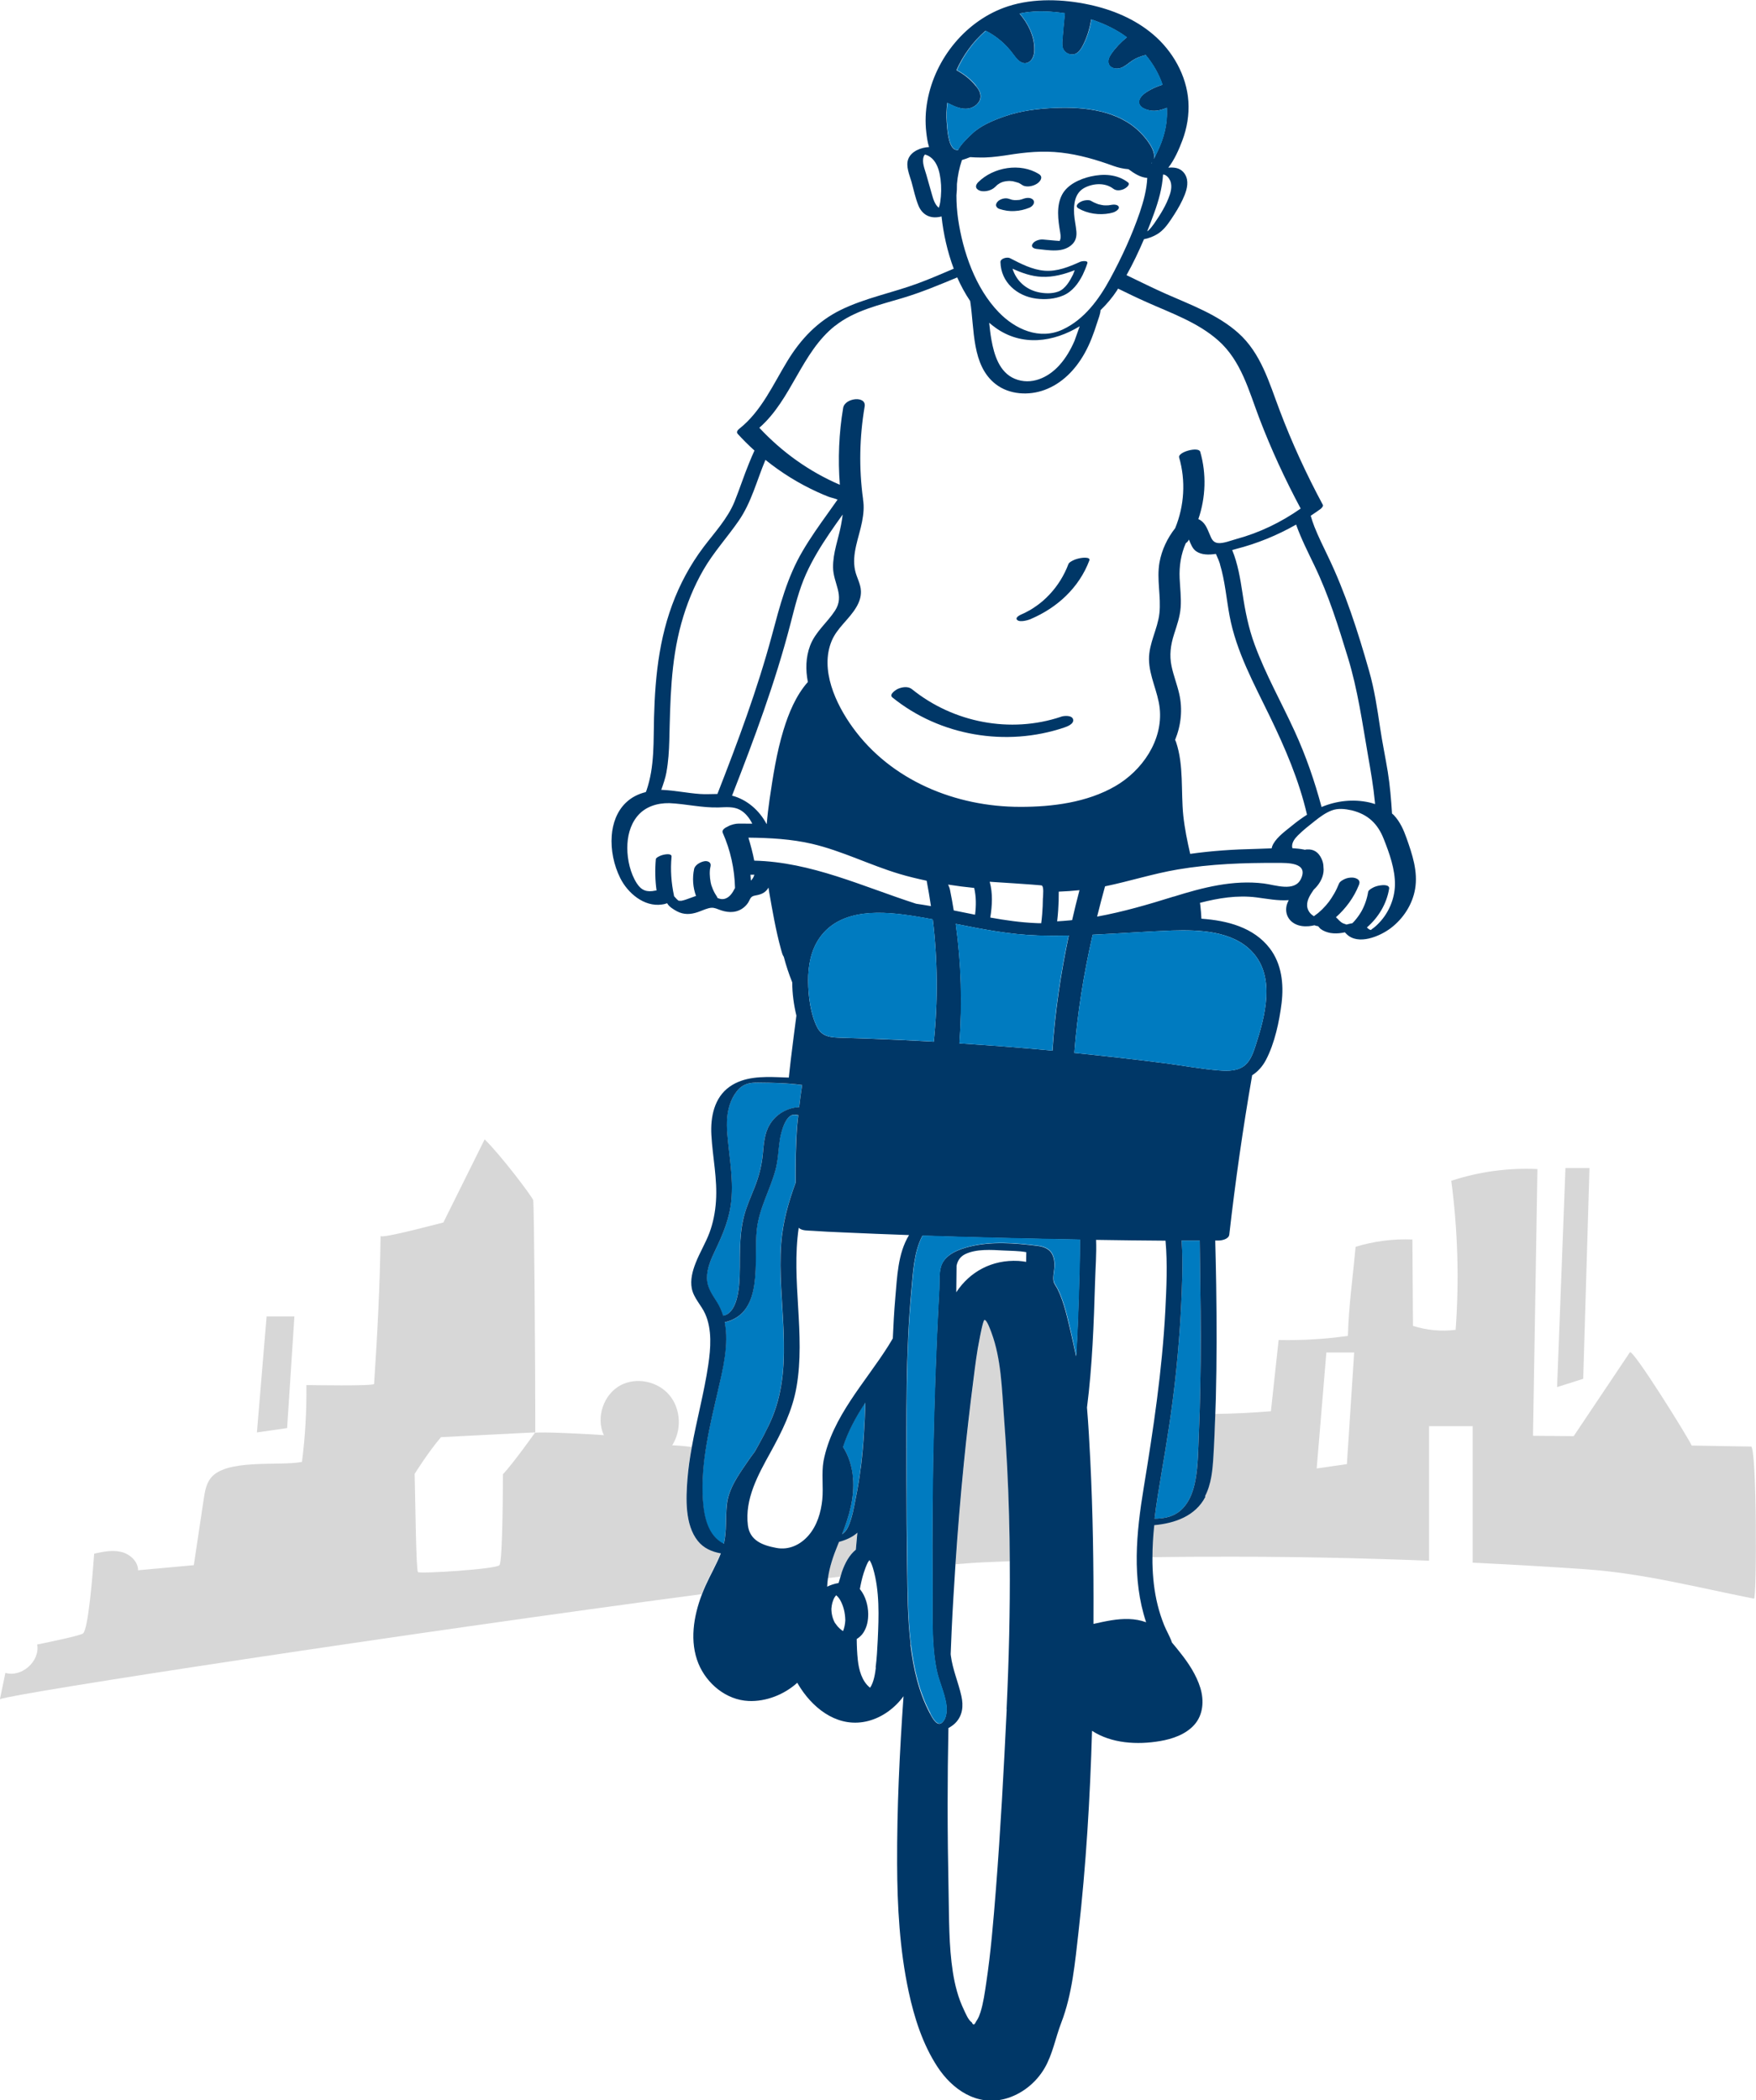 <?xml version="1.0" encoding="UTF-8"?>
<svg xmlns="http://www.w3.org/2000/svg" id="Layer_2" viewBox="0 0 241.27 288.59">
  <defs>
    <style>.cls-1{fill:none;}.cls-2{fill:#003767;}.cls-3{fill:#007bc0;}.cls-4{fill:#d7d7d7;}</style>
  </defs>
  <g id="Layer_3">
    <g>
      <path class="cls-1" d="M159.8,23.94c-.1,1.8-.61,3.6-1.22,5.29-.3,.83-.63,1.68-.96,2.52,.07-.05,.14-.09,.18-.13,.29-.28,.55-.61,.78-.94,.85-1.22,1.68-2.53,2.14-3.95,.22-.66,.32-1.37,.03-2.02-.12-.27-.31-.51-.56-.66-.11-.06-.25-.12-.38-.12Z"></path>
      <path class="cls-1" d="M169.29,75.55c.79,1.9,1.12,3.93,1.42,5.96,.36,2.41,.82,4.75,1.67,7.05,1.51,4.11,3.68,7.93,5.5,11.91,1.55,3.4,2.73,6.82,3.69,10.39,2.07-.86,4.34-1.12,6.55-.63,.27,.07,.54,.15,.8,.23,0-.09-.02-.18-.02-.26-.2-2.18-.57-4.26-.95-6.42-.79-4.55-1.4-9-2.75-13.42-1.31-4.31-2.63-8.59-4.6-12.65-.88-1.83-1.81-3.66-2.5-5.58,0-.02-.01-.05-.02-.08-2.6,1.48-5.38,2.62-8.29,3.36-.16,.04-.33,.09-.5,.14Z"></path>
      <path class="cls-1" d="M131.3,214.94c-.21,3.05-.39,6.11-.53,9.17-.05,1.06-.09,2.12-.13,3.18,0,.06,.01,.13,.02,.19,.25,1.95,1.03,3.68,1.45,5.57,.3,1.36,.18,2.7-.84,3.72-.26,.27-.59,.49-.94,.68-.07,3.49-.11,6.98-.11,10.47,0,3.98,.04,7.96,.13,11.94,.08,3.7,.02,7.47,.59,11.13,.28,1.78,.74,3.55,1.52,5.18,.25,.52,.59,1.4,1.09,1.73,.17,.4,.35,.37,.55-.07l.18-.29c.2-.33,.34-.7,.46-1.06,.4-1.28,.59-2.65,.78-3.97,.63-4.26,.99-8.56,1.33-12.84,.65-8.25,1.09-16.52,1.49-24.8,.32-6.78,.48-13.57,.44-20.35-1.22,.05-2.44,.1-3.66,.15-1.04,.05-2.32,.14-3.8,.26Z"></path>
      <path class="cls-1" d="M164.37,75.74c-.53-.35-.77-1-1.02-1.63-.03,.05-.05,.09-.08,.14-.09,.15-.22,.27-.36,.37-.65,1.48-.92,3.1-.84,4.81,.06,1.33,.24,2.66,.14,3.99-.09,1.3-.52,2.48-.91,3.71-.47,1.47-.66,2.86-.34,4.39,.27,1.28,.76,2.51,1.05,3.78,.48,2.13,.26,4.33-.56,6.33,.04,.11,.09,.2,.13,.31,1.08,3.24,.65,6.75,.99,10.09,.18,1.78,.55,3.53,.95,5.27,2.97-.41,5.97-.61,8.97-.68,.72-.02,1.47-.05,2.22-.08,.04-.2,.11-.4,.21-.58,.59-1.05,1.73-1.82,2.64-2.58,.64-.53,1.32-1.01,2.01-1.46-1.09-4.72-3.01-9.18-5.12-13.53-2.16-4.46-4.6-8.86-5.52-13.8-.44-2.36-.62-4.78-1.32-7.08-.15-.49-.36-.97-.58-1.45-.98,.15-1.95,.14-2.68-.34Z"></path>
      <path class="cls-1" d="M132.62,172.33c-.68,.33-1.04,.88-1.19,1.58-.01,1.22-.03,2.44-.04,3.66,1.85-2.83,4.91-4.5,8.53-4.31,.36,.02,.72,.07,1.07,.13,0-.45,.01-.89,.02-1.34-1.02-.19-2.17-.18-3.14-.23-1.63-.08-3.73-.24-5.25,.5Z"></path>
      <path class="cls-1" d="M113.64,218c.48-.23,1.02-.41,1.57-.5,.07-.29,.17-.58,.26-.87-.56,.07-1.14,.14-1.72,.21-.05,.38-.09,.76-.11,1.16Z"></path>
      <path class="cls-1" d="M110.75,78.83c-.99,2.2-1.55,4.54-2.15,6.86-2.08,8.07-5,15.87-8.03,23.62,2.04,.52,3.76,2.04,4.74,3.89h.03c.09-1.14,.23-2.27,.39-3.39,.47-3.19,.96-6.39,1.9-9.48,.71-2.34,1.71-4.79,3.36-6.64-.33-1.68-.3-3.38,.31-5,.72-1.91,2.33-3.13,3.42-4.8,1.36-2.09-.26-3.77-.27-5.95-.01-2.01,.73-3.88,1.1-5.83,.07-.35,.18-.89,.22-1.44-.62,.87-1.24,1.73-1.83,2.61-1.2,1.77-2.32,3.6-3.2,5.55Z"></path>
      <path class="cls-1" d="M96.15,109.12c.8,.06,1.61,0,2.41,0,2.8-7.16,5.5-14.37,7.49-21.8,1.09-4.06,2.08-7.97,4.24-11.62,1.06-1.79,2.26-3.48,3.46-5.17,.44-.62,.88-1.24,1.32-1.86-.38-.16-.92-.26-1.23-.39-.51-.2-1.01-.41-1.51-.64-2.57-1.17-4.98-2.67-7.17-4.43-1.19,2.82-1.92,5.83-3.68,8.38-1.58,2.27-3.44,4.31-4.83,6.71-1.34,2.31-2.33,4.8-3.05,7.38-1.47,5.31-1.51,10.65-1.65,16.1-.04,1.45-.13,2.9-.39,4.32-.16,.87-.45,1.67-.73,2.48,.07,0,.14,0,.21,0,1.71,.08,3.39,.44,5.1,.56Z"></path>
      <path class="cls-4" d="M99.03,213.39c-1.22-.22-2.35-.7-3.17-1.72-1.78-2.23-1.64-5.81-1.42-8.49,.12-1.47,.33-2.91,.59-4.35-.89-.12-1.8-.2-2.67-.24,1.33-2.07,1.2-5-.39-6.89-1.58-1.89-4.51-2.51-6.69-1.36-2.36,1.25-3.44,4.46-2.31,6.87-1.15-.12-9.42-.54-9.42-.31,0-10.18-.16-31.5-.29-31.98-.14-.5-4.47-6.22-6.67-8.36-1.89,3.81-3.78,7.62-5.67,11.42-.8,.19-8.63,2.3-8.63,1.84-.08,6.8-.44,13.53-.89,20.34-.02,.33-8.85,.16-9.3,.16,.04,3.53-.16,7.06-.61,10.56-3.13,.62-10.59-.52-12.62,2.33-.57,.8-.73,1.81-.88,2.78-.45,3.03-.91,6.05-1.36,9.08-2.55,.23-5.1,.47-7.66,.7,0-1.24-1.14-2.25-2.35-2.53-1.21-.28-2.47-.02-3.68,.25-.2,2.82-.81,10.4-1.53,10.96-.4,.31-4.68,1.19-6.3,1.52,.41,2.3-2.13,4.56-4.37,3.9-.25,1.21-.5,2.41-.75,3.62,1.84-.83,56.39-9.13,96.41-14.44,.16-.42,.33-.83,.51-1.23,.67-1.49,1.52-2.92,2.11-4.45Zm-29.93-10.81s0,11.98-.48,12.49c-.51,.56-10.92,1.2-11.19,.95-.27-.25-.36-9.83-.46-13.49,0,0,1.81-2.93,3.62-5.05l12.95-.66s-3.01,4.24-4.43,5.75Z"></path>
      <path class="cls-4" d="M240.6,198.77l-8.17-.14c-.46-1.08-8.11-13.37-8.49-12.81-2.57,3.84-5.14,7.68-7.72,11.52l-5.59-.05c.2-12.22,.41-24.43,.61-36.65-4-.19-8.04,.36-11.84,1.61,.9,6.78,1.1,13.65,.6,20.48-1.96,.25-3.97,.06-5.86-.54-.03-3.96-.05-7.91-.08-11.87-2.63-.11-5.28,.23-7.8,1-.37,4.06-.96,8.16-1.06,12.24-3.15,.45-6.34,.64-9.52,.57l-1.06,9.79c-2.55,.21-5.1,.33-7.65,.37-.06,1.94-.14,3.87-.26,5.81-.11,1.85-.28,3.8-1.15,5.48-1.37,2.64-4.2,3.65-7.02,3.89-.16,1.5-.25,3-.25,4.5,10.43-.14,20.85-.07,31.28,.25,2.26,.07,4.52,.15,6.78,.24v-18.49h5.99v18.75h-.11c5.21,.25,10.42,.55,15.62,.91,7.96,.56,15.29,2.49,23.14,4.04,.4,.08,.41-20.9-.41-20.92Zm-55.53,2.41l-4.16,.6,1.33-15.94h3.82l-1,15.34Z"></path>
      <path class="cls-4" d="M137.96,194.67c-.29-3.82-.38-7.94-1.72-11.56-.1-.28-.61-1.75-.95-1.74-.2,0-.62,2.35-.68,2.61-.37,1.79-.59,3.61-.82,5.42-.5,3.89-.95,7.78-1.34,11.68-.46,4.61-.84,9.24-1.15,13.86,1.48-.12,2.76-.22,3.8-.26,1.22-.06,2.44-.1,3.66-.15-.01-2.09-.04-4.17-.1-6.25-.12-4.54-.35-9.07-.7-13.6Z"></path>
      <path class="cls-4" d="M115.27,211.86c-.06,.14-.11,.28-.17,.42-.62,1.51-1.13,3-1.35,4.57,.58-.07,1.16-.14,1.72-.21,.07-.24,.13-.48,.21-.72,.42-1.17,1-2.26,1.9-3,.07-.78,.14-1.55,.21-2.33-.67,.61-1.56,1-2.52,1.26Z"></path>
      <polygon class="cls-4" points="40.45 180.89 36.63 180.89 35.3 196.83 39.45 196.23 40.45 180.89"></polygon>
      <polygon class="cls-4" points="218.39 160.5 215.09 160.5 213.94 190.6 217.53 189.46 218.39 160.5"></polygon>
      <path class="cls-3" d="M117.19,203.06c.23,2.79-.52,5.26-1.51,7.76,.32-.23,.6-.52,.8-.94,.6-1.24,.83-2.73,1.1-4.08,.28-1.36,.5-2.73,.67-4.1,.38-2.98,.55-5.98,.63-8.99-1.27,1.93-2.38,3.94-3.07,6.1,.8,1.23,1.25,2.7,1.37,4.24Z"></path>
      <path class="cls-3" d="M99.35,180.8c1.62-.26,2.06-2.82,2.18-4.09,.17-1.74,.08-3.5,.14-5.24,.05-1.44,.16-2.89,.53-4.29,.37-1.42,.98-2.75,1.51-4.11,.57-1.47,.94-2.91,1.09-4.48,.13-1.37,.22-2.81,.93-4.02,.86-1.45,2.42-2.35,4.06-2.43,.12-1.01,.26-2.03,.41-3.04-2.03-.28-4.11-.31-6.03-.33-.99,0-1.89,.1-2.62,.83-.49,.48-.85,1.11-1.12,1.74-.6,1.41-.63,2.96-.51,4.46,.24,3.05,.84,6.01,.56,9.08-.23,2.52-1.13,4.66-2.21,6.92-.58,1.21-1.18,2.52-1.15,3.89,.03,1.33,.75,2.25,1.42,3.33,.35,.57,.61,1.17,.8,1.8Z"></path>
      <path class="cls-3" d="M99.44,212.15c.42-1.77,.22-3.57,.41-5.37,.2-1.83,1.09-3.3,2.09-4.8,.55-.82,1.11-1.67,1.74-2.47,.87-1.57,1.77-3.13,2.44-4.8,3.07-7.55,.61-15.92,1.19-23.77,.22-2.94,.99-5.69,1.99-8.41-.02-2.64,0-5.3,.22-7.93,.04-.45,.1-.9,.15-1.35-.1,0-.21-.02-.3-.04-1.46-.36-2.11,2.55-2.25,3.49-.21,1.41-.23,2.82-.62,4.2-.77,2.73-2.2,5.16-2.53,8.03-.49,4.25,1.07,11.52-4.41,12.78,.59,3.03-.27,6.48-.92,9.34-1.12,4.9-2.43,10.05-2.09,15.12,.15,2.28,.67,4.91,2.88,6.01Z"></path>
      <path class="cls-3" d="M162.43,175.67c-.12,4.56-.44,9.11-.93,13.65-.48,4.4-1.17,8.76-1.92,13.12-.35,2.07-.7,4.15-.95,6.24,1.13-.01,2.24-.19,3.15-.8,1.49-1.01,2.16-2.8,2.47-4.5,.36-1.99,.37-4.05,.46-6.07,.1-2.3,.17-4.61,.21-6.91,.08-4.53,.06-9.05,0-13.58-.03-2.11-.04-4.24-.08-6.36-.83,0-1.66,0-2.49,0,.12,1.73,.12,3.48,.08,5.21Z"></path>
      <path class="cls-2" d="M165.57,205.59c.87-1.67,1.04-3.63,1.15-5.48,.12-1.93,.19-3.87,.26-5.81,.02-.67,.05-1.35,.07-2.02,.14-5.27,.13-10.53,.05-15.8-.03-2.01-.08-4.02-.13-6.02,.15,0,.29,0,.44,0,.46,0,1.42-.19,1.49-.81,.83-7.3,1.87-14.58,3.13-21.82,0-.03,0-.04,0-.07,.76-.49,1.41-1.17,1.91-2.12,1.2-2.28,1.84-5.3,2.15-7.83,.31-2.6,.01-5.35-1.62-7.49-2.21-2.89-5.83-3.83-9.4-4.08-.03-.61-.08-1.23-.15-1.84-.01-.12-.03-.23-.05-.34,2.54-.66,5.13-1.08,7.76-.75,1.48,.19,2.97,.49,4.44,.38-.1,.2-.2,.4-.26,.61-.31,1.1,.14,2.17,1.18,2.68,.57,.28,1.21,.34,1.83,.29,.26-.02,.52-.07,.78-.13,.16,.07,.33,.11,.51,.13,.13,.15,.25,.3,.32,.36,.39,.3,.88,.48,1.36,.57,.54,.09,1.09,.07,1.63-.02,.12-.02,.24-.04,.36-.07,.09,.09,.22,.22,.23,.24,1.59,1.58,4.58,.32,6.08-.82,1.72-1.31,2.97-3.23,3.34-5.37,.41-2.4-.38-4.74-1.17-6.98-.4-1.14-.9-2.26-1.73-3.15-.08-.09-.18-.16-.27-.24-.12-1.91-.28-3.84-.58-5.72-.33-2.03-.76-4.05-1.06-6.09-.39-2.62-.78-5.24-1.51-7.79-1.54-5.41-3.25-10.77-5.7-15.84-.63-1.31-1.27-2.61-1.81-3.96-.2-.5-.36-1.01-.51-1.52,.46-.3,.91-.62,1.36-.94,.1-.08,.4-.37,.31-.55-2.27-4.22-4.27-8.57-5.96-13.05-1.43-3.78-2.55-7.81-5.68-10.59-2.83-2.52-6.49-3.84-9.9-5.35-1.83-.81-3.63-1.71-5.44-2.58,.89-1.59,1.68-3.25,2.4-4.94,.65-.12,1.29-.37,1.83-.7,.82-.5,1.38-1.26,1.91-2.05,.57-.85,1.12-1.73,1.55-2.65,.4-.85,.8-1.85,.62-2.81-.15-.79-.72-1.42-1.5-1.58-.35-.07-.71-.07-1.07-.04,.85-1.08,1.48-2.54,1.92-3.71,.65-1.71,.96-3.55,.84-5.39-.23-3.56-2.16-6.94-4.86-9.22-2.49-2.11-5.57-3.39-8.73-4.07-3.59-.78-7.65-.93-11.17,.21-5.72,1.85-10.04,7.14-11.1,13.01-.26,1.42-.32,2.89-.15,4.33,.07,.59,.16,1.33,.38,2.01-1.08,.04-2.45,.56-2.86,1.65-.37,.98,.18,2.19,.45,3.14,.3,1.08,.53,2.23,.96,3.27,.47,1.13,1.43,1.73,2.66,1.57,.17-.02,.34-.05,.51-.1,0,.02,0,.04,0,.06,.25,2.29,.79,4.77,1.67,7.12-1.65,.7-3.29,1.42-4.98,2.04-3.48,1.28-7.16,1.98-10.51,3.61-3.21,1.57-5.52,4.01-7.36,7.03-1.98,3.24-3.57,6.91-6.62,9.32-.22,.17-.44,.45-.21,.7,.73,.8,1.5,1.57,2.3,2.29-.27,.57-.5,1.16-.73,1.7-.72,1.75-1.3,3.56-2.01,5.32-.95,2.34-2.76,4.26-4.26,6.25-1.83,2.43-3.26,5.09-4.31,7.94-2.12,5.75-2.47,11.75-2.53,17.81-.02,1.74-.08,3.49-.37,5.21-.15,.84-.35,1.68-.63,2.49-.02,.07-.06,.14-.09,.21-1.02,.25-1.97,.71-2.76,1.48-1.21,1.17-1.8,2.84-1.92,4.5-.15,1.98,.29,4.07,1.17,5.84,1.02,2.05,3.27,3.98,5.71,3.63,.15-.02,.42-.06,.57-.13l.16-.04s.02,.01,.03,.03c.22,.44,.92,.86,1.34,1.08,.93,.48,1.85,.44,2.82,.11,.51-.17,1-.41,1.51-.54,.55-.14,.85-.04,1.36,.16,1.05,.42,2.19,.56,3.2-.07,.32-.2,.63-.5,.84-.81,.36-.55,.29-.91,1.02-1.03,.88-.15,1.43-.42,1.81-1.09,.03,.19,.05,.37,.08,.56,.46,2.64,.92,5.32,1.63,7.91,.11,.4,.2,.79,.39,1.05,.31,1.19,.7,2.36,1.16,3.51,0,1.55,.22,3.1,.57,4.57-.26,2.02-.53,4.04-.77,6.07-.1,.81-.18,1.63-.27,2.44-.46-.02-.91-.04-1.36-.05-2.31-.08-4.79-.09-6.77,1.3-2.13,1.5-2.65,4.19-2.51,6.64,.17,3.06,.84,6.02,.63,9.11-.1,1.48-.38,2.94-.9,4.34-.54,1.43-1.35,2.74-1.9,4.16-.43,1.1-.75,2.31-.52,3.49,.27,1.33,1.3,2.27,1.84,3.48,.96,2.17,.76,4.73,.42,7.02-.57,3.83-1.59,7.54-2.27,11.33-.26,1.43-.47,2.88-.59,4.35-.21,2.67-.36,6.26,1.42,8.49,.81,1.02,1.95,1.5,3.17,1.72-.6,1.53-1.44,2.95-2.11,4.45-.18,.4-.35,.81-.51,1.23-1.14,3-1.69,6.44-.46,9.46,1.14,2.78,3.83,5.01,6.89,5.14,2.4,.11,4.9-.88,6.69-2.5,.15,.25,.3,.51,.46,.75,2.04,3.11,5.4,5.5,9.28,4.5,1.95-.5,3.67-1.78,4.86-3.4-.54,7.67-.91,15.35-.88,23.01,.02,5.87,.35,11.81,1.58,17.56,.77,3.59,1.93,7.25,3.96,10.35,2.04,3.12,5.39,5.42,9.25,4.41,2.27-.59,4.28-2.19,5.46-4.21,1.12-1.91,1.51-4.2,2.3-6.25,1.51-3.91,1.9-8.33,2.37-12.46,1.04-9.17,1.59-18.42,1.86-27.66,2.66,1.74,6.2,1.95,9.35,1.41,1.7-.29,3.49-.9,4.68-2.21,1.26-1.39,1.38-3.37,.85-5.1-.55-1.79-1.64-3.43-2.8-4.88-.35-.44-.71-.9-1.1-1.35-.27-.83-.76-1.6-1.08-2.41-.36-.9-.66-1.82-.89-2.76-.47-1.89-.67-3.83-.71-5.77,0-.23,0-.46,0-.69,0-1.5,.09-3,.25-4.5,2.82-.25,5.66-1.25,7.02-3.89Zm-66.91-14.56c.66-2.86,1.52-6.3,.92-9.34,5.48-1.27,3.92-8.54,4.41-12.78,.33-2.87,1.76-5.29,2.53-8.03,.39-1.38,.41-2.79,.62-4.2,.14-.94,.79-3.85,2.25-3.49,.1,.02,.2,.03,.3,.04-.05,.45-.11,.9-.15,1.35-.21,2.63-.24,5.29-.22,7.93-1,2.72-1.77,5.47-1.99,8.41-.58,7.85,1.87,16.23-1.19,23.77-.68,1.67-1.57,3.23-2.44,4.8-.62,.8-1.19,1.65-1.74,2.47-1,1.51-1.89,2.97-2.09,4.8-.2,1.81,0,3.61-.41,5.37-2.21-1.1-2.72-3.73-2.88-6.01-.34-5.06,.96-10.22,2.09-15.12Zm-.38-19.24c1.08-2.26,1.98-4.4,2.21-6.92,.28-3.07-.32-6.03-.56-9.08-.12-1.51-.08-3.05,.51-4.46,.26-.63,.63-1.25,1.12-1.74,.73-.72,1.63-.84,2.62-.83,1.92,.02,4,.05,6.03,.33-.15,1.01-.29,2.02-.41,3.04-1.64,.07-3.21,.98-4.06,2.43-.72,1.21-.8,2.65-.93,4.02-.15,1.57-.52,3.01-1.09,4.48-.53,1.36-1.15,2.69-1.51,4.11-.36,1.4-.48,2.85-.53,4.29-.06,1.74,.03,3.5-.14,5.24-.12,1.28-.56,3.83-2.18,4.09-.19-.62-.45-1.23-.8-1.8-.67-1.08-1.39-2-1.42-3.33-.03-1.37,.57-2.68,1.15-3.89Zm.29-48.43s-.02-.06-.03-.09c-.23-.34-.43-.7-.59-1.07-.07-.17-.13-.33-.19-.5l-.02-.05s-.02-.08-.03-.12c-.02-.1-.05-.2-.07-.3-.07-.38-.11-.76-.12-1.14,0-.19,0-.38,.02-.57,0-.04,.02-.18,.03-.2,.02-.1,.04-.2,.06-.3,.12-.55-.42-.77-.89-.67-.51,.1-1.25,.49-1.37,1.06-.26,1.23-.17,2.52,.26,3.7-.47,.15-.92,.35-1.39,.5-.21,.07-.42,.13-.64,.17-.07,.01-.44-.04-.28,.02-.24-.1-.48-.41-.71-.66,0-.02,0-.04,0-.05-.38-1.76-.51-3.57-.34-5.37,.04-.42-.63-.35-.9-.31-.28,.05-.57,.13-.83,.27-.13,.07-.42,.21-.43,.38-.13,1.44-.1,2.88,.1,4.3-.06,0-.12,0-.18,.02-1.14,.24-1.89,0-2.54-1.01-.88-1.37-1.3-3.23-1.3-4.85,0-1.54,.36-3.09,1.33-4.31,1.08-1.36,2.76-1.88,4.45-1.85,2.27,.1,4.49,.66,6.78,.59,.97-.03,2.01-.15,2.9,.32,.76,.4,1.33,1.15,1.71,1.91-.63,0-1.26-.01-1.88-.01-.35,0-1.01,.12-1.48,.4-.36,.15-.87,.48-.7,.86,1.06,2.38,1.63,4.98,1.69,7.59-.04,.07-.09,.14-.13,.23-.34,.67-.9,1.37-1.76,1.29-.18-.02-.36-.08-.54-.16Zm16.16-78.58c2.68-2.13,6.14-2.88,9.35-3.85,2.55-.77,4.99-1.79,7.44-2.81,.5,1.14,1.1,2.24,1.78,3.25,.61,3.86,.18,8.84,3.51,11.42,1.87,1.45,4.55,1.59,6.71,.79,2.4-.88,4.22-2.77,5.46-4.96,.78-1.37,1.32-2.86,1.79-4.36,.16-.5,.41-1.09,.44-1.64,.86-.83,1.62-1.73,2.24-2.68,.06-.09,.11-.19,.17-.28,1.29,.63,2.58,1.26,3.89,1.84,3.39,1.52,7.05,2.78,9.88,5.29,3.16,2.8,4.2,6.92,5.65,10.72,1.62,4.24,3.53,8.37,5.67,12.37-2.69,1.89-5.67,3.33-8.85,4.19-.69,.19-1.79,.63-2.51,.55-.71-.08-.9-.61-1.15-1.21-.36-.86-.67-1.7-1.55-2.08,1.02-2.96,1.13-6.22,.26-9.25-.22-.76-3.11,.03-2.9,.78,.93,3.22,.71,6.65-.54,9.71-1.08,1.38-1.85,2.99-2.16,4.72-.41,2.33,.24,4.66-.01,6.99-.24,2.17-1.45,4.1-1.43,6.31,.02,2.32,1.22,4.43,1.47,6.72,.48,4.42-2.42,8.59-6.11,10.72-3.87,2.24-8.66,2.85-13.06,2.84-8.86,0-17.75-3.61-23.03-10.94-2.31-3.2-4.51-7.91-2.87-11.86,.75-1.81,2.43-2.99,3.4-4.66,.39-.67,.65-1.39,.62-2.18-.03-1.01-.59-1.87-.8-2.84-.5-2.27,.54-4.53,.96-6.72,.19-.99,.3-2.03,.13-3.03,0-.03,0-.05,0-.08-.58-4.22-.49-8.5,.22-12.7,.26-1.53-2.71-1.2-2.95,.18-.59,3.5-.73,7.04-.46,10.57-4.2-1.8-7.95-4.49-11.06-7.83,4.47-3.91,5.75-10.33,10.41-14.02Zm12.19-23.29c.03-.09,.1-.17,.16-.25,.06,0,.08,.02,.19,.05,.4,.14,.73,.39,1.01,.72,.6,.72,.83,1.72,.95,2.63,.13,1.05,.11,2.12-.05,3.17-.04,.25-.1,.5-.19,.74-.54-.43-.76-1.17-.94-1.81-.26-.92-.52-1.84-.78-2.75-.21-.75-.64-1.71-.35-2.49Zm8.51-17.26c1.51,.76,2.78,1.86,3.79,3.24,.43,.59,.97,1.28,1.69,1.21,.41-.04,.76-.33,.95-.7,.19-.36,.25-.78,.25-1.19,.02-1.82-.85-3.55-2.03-4.93,1.81-.39,3.72-.35,5.59-.12,.21,.03,.42,.06,.63,.09-.11,1.24-.25,2.48-.34,3.73-.02,.39-.05,.8,.11,1.16,.27,.63,1.1,.95,1.72,.66,.45-.21,.74-.66,.97-1.1,.59-1.13,.97-2.36,1.16-3.61,1.47,.48,2.89,1.12,4.19,1.96,.24,.16,.48,.33,.71,.5-.82,.66-1.57,1.45-2.15,2.29-.28,.41-.51,.92-.33,1.38,.23,.6,1.06,.76,1.67,.53,.61-.22,1.08-.7,1.63-1.05,.54-.35,1.15-.56,1.77-.72,1,1.21,1.8,2.58,2.31,4.08-.83,.26-1.63,.62-2.35,1.12-.51,.36-1.03,.93-.83,1.52,.13,.39,.53,.61,.91,.75,1.1,.39,1.94,.14,2.87-.21,.05,1.1-.04,2.21-.31,3.3-.23,.95-.58,1.87-1,2.74-.14,.29-.3,.63-.48,.98,.33-1.19-1.15-2.92-1.87-3.64-3-3.02-7.61-3.53-11.66-3.37-2.36,.09-4.73,.38-6.97,1.16-1.53,.53-3.35,1.28-4.52,2.43-.32,.31-1.58,1.46-1.88,2.2-.18,0-.35-.02-.5-.11-.88-.53-.99-2.88-1.06-3.75-.06-.87-.03-1.75,.08-2.63,.12,.06,.24,.11,.35,.17,.78,.4,1.65,.74,2.52,.62,.87-.12,1.72-.83,1.7-1.71-.01-.54-.32-1.02-.67-1.43-.72-.88-1.63-1.6-2.64-2.13,.93-2.08,2.31-3.97,3.99-5.42Zm22.75,18.2s.02-.01,.03-.02c.03-.03,.06-.07,.09-.1-.03,.05-.06,.1-.09,.14l-.03-.02Zm-26.77,4.41c.06-.52,.08-1.04,.07-1.56,.1-1.13,.33-2.24,.69-3.29,.38-.11,.76-.25,1.13-.4,.52,.04,1,.05,1.22,.05,1.16,.04,2.31-.1,3.45-.26,.18-.02,.35-.05,.46-.07,2.49-.4,4.84-.63,7.37-.34,2.5,.29,4.85,.98,7.21,1.84,.59,.21,1.31,.39,2.04,.44,.81,.6,1.64,1.13,2.58,1.2-.07,1.61-.52,3.24-1.03,4.75-1.07,3.12-2.5,6.23-4.08,9.13-1.53,2.81-3.55,5.58-6.53,6.96-3.17,1.46-6.49-.03-8.76-2.38-3.22-3.32-4.93-8.32-5.59-12.82-.15-1.06-.23-2.16-.23-3.26Zm5.32,18.16c3.69,2.67,8.05,2.01,11.62-.17-.32,.92-.65,1.85-.72,2.02-.53,1.21-1.19,2.36-2.08,3.34-1.54,1.71-3.86,2.79-6.12,1.86-2.12-.88-2.84-3.29-3.21-5.35-.14-.78-.23-1.57-.31-2.35,.27,.23,.54,.45,.83,.65Zm30.89,32.54c.7,2.31,.88,4.72,1.32,7.08,.92,4.93,3.36,9.33,5.52,13.8,2.11,4.35,4.03,8.81,5.12,13.53-.7,.45-1.37,.93-2.01,1.46-.91,.75-2.05,1.53-2.64,2.58-.1,.18-.17,.38-.21,.58-.75,.03-1.5,.06-2.22,.08-3,.06-6,.26-8.97,.68-.4-1.74-.76-3.49-.95-5.27-.34-3.34,.09-6.86-.99-10.09-.04-.11-.09-.2-.13-.31,.82-2.01,1.05-4.2,.56-6.33-.29-1.28-.78-2.5-1.05-3.78-.32-1.53-.13-2.92,.34-4.39,.39-1.23,.82-2.41,.91-3.71,.09-1.33-.08-2.66-.14-3.99-.08-1.71,.19-3.33,.84-4.81,.14-.1,.27-.22,.36-.37,.03-.05,.05-.09,.08-.14,.25,.63,.49,1.28,1.02,1.63,.72,.48,1.7,.49,2.68,.34,.22,.48,.43,.96,.58,1.45Zm20.83,50.18s-.05,.03-.1,.07c-.1-.03-.21-.06-.29-.13-.09-.06-.17-.14-.25-.22,1.58-1.37,2.71-3.24,3.05-5.31,.1-.59-.86-.53-1.21-.47-.38,.06-.77,.16-1.1,.36-.19,.11-.53,.3-.57,.54-.08,.5-.21,.99-.38,1.47-.08,.23-.18,.46-.28,.68-.05,.11-.11,.22-.16,.33-.03,.06-.06,.12-.1,.18l-.05,.09c-.25,.42-.53,.81-.85,1.18-.09,.1-.18,.21-.28,.3-.02,.02-.05,.05-.07,.07-.09,.02-.17,.03-.26,.05l-.39,.09c-.46,.15-.51,.16-.14,.03-.16-.06-.33-.08-.49-.16-.41-.19-.62-.52-.94-.8-.01-.01-.03-.02-.04-.03,1.36-1.21,2.47-2.71,3.15-4.41,.1-.25,.15-.47-.03-.7-.18-.22-.54-.32-.8-.34-.38-.02-.79,.04-1.14,.21-.27,.13-.64,.33-.76,.63-.19,.46-.4,.92-.65,1.35-.12,.21-.25,.42-.38,.62-.07,.11-.14,.21-.22,.32-.03,.05-.07,.09-.1,.14h0v.02s-.04,.04-.05,.05c-.14,.16-.27,.33-.4,.49-.16,.18-.33,.36-.5,.53-.17,.17-.36,.32-.54,.49-.03,.03-.07,.05-.1,.08-.11,.09-.22,.17-.34,.25-.05,.04-.1,.08-.15,.12h-.02c-.32-.19-.59-.45-.75-.78-.42-.84-.03-1.7,.44-2.42,.1-.15,.2-.3,.3-.45,.69-.64,1.21-1.47,1.33-2.39,.03-.25,.03-.48,0-.71,0-.37-.08-.75-.27-1.15-.4-.86-1.04-1.33-2-1.27-.1,0-.19,.03-.29,.05-.03,0-.07-.02-.1-.03-.52-.1-1.06-.16-1.61-.19-.02-.09-.04-.18-.04-.28,0-.58,.41-1.09,.8-1.48,.72-.72,1.55-1.37,2.35-2,.68-.54,1.43-1.09,2.25-1.41,.91-.36,1.88-.23,2.81-.03,2.22,.56,3.55,1.82,4.38,3.93,.78,1.96,1.58,4.2,1.54,6.33-.04,1.89-.84,3.79-2.14,5.16-.32,.34-.67,.67-1.07,.93Zm-7.29-2.3c.06-.05,.12-.09,.02-.02l-.02,.02Zm-9.11,5.37c3.24,3.46,1.76,8.88,.47,12.87-.31,.95-.67,2.03-1.45,2.7-.96,.82-2.32,.82-3.52,.73-2.47-.19-4.93-.66-7.39-.98-4.17-.54-8.36-1-12.55-1.43,.41-5.44,1.3-10.9,2.52-16.24,3.65-.17,7.29-.44,10.94-.58,3.67-.11,8.27,.03,10.97,2.92Zm-7.13,46.03c.07,4.53,.09,9.05,0,13.58-.04,2.3-.11,4.61-.21,6.91-.09,2.01-.09,4.08-.46,6.07-.31,1.7-.98,3.49-2.47,4.5-.91,.61-2.03,.79-3.15,.8,.25-2.09,.6-4.17,.95-6.24,.75-4.36,1.44-8.72,1.92-13.12,.49-4.53,.81-9.09,.93-13.65,.04-1.74,.05-3.48-.08-5.21,.83,0,1.66,0,2.49,0,.04,2.12,.04,4.25,.08,6.36Zm-20.32-32.45c-.2-.02-.4-.04-.6-.06-4.06-.38-8.12-.68-12.18-.94,.41-5.48,.25-10.98-.5-16.42,3.72,.74,7.42,1.47,11.28,1.59,1.42,.04,2.84,.04,4.25,.01-1.1,5.22-1.9,10.54-2.24,15.82Zm-6.28,90.5c-.4,8.27-.84,16.54-1.49,24.8-.34,4.29-.69,8.59-1.33,12.84-.2,1.32-.38,2.69-.78,3.97-.12,.37-.25,.74-.46,1.06l-.18,.29c-.2,.44-.38,.47-.55,.07-.5-.33-.84-1.21-1.09-1.73-.79-1.63-1.24-3.4-1.52-5.18-.57-3.66-.51-7.43-.59-11.13-.08-3.98-.13-7.96-.13-11.94,0-3.49,.04-6.98,.11-10.47,.35-.19,.67-.41,.94-.68,1.02-1.02,1.14-2.37,.84-3.72-.42-1.89-1.2-3.62-1.45-5.57,0-.06-.01-.13-.02-.19,.04-1.06,.08-2.12,.13-3.18,.14-3.06,.33-6.11,.53-9.17,.31-4.63,.69-9.25,1.15-13.86,.39-3.9,.84-7.79,1.34-11.68,.23-1.81,.45-3.63,.82-5.42,.05-.26,.48-2.6,.68-2.61,.34-.01,.84,1.46,.95,1.74,1.35,3.63,1.43,7.75,1.72,11.56,.35,4.53,.58,9.06,.7,13.6,.06,2.08,.09,4.17,.1,6.25,.05,6.79-.12,13.57-.44,20.35Zm2.67-61.48c-.36-.06-.71-.11-1.07-.13-3.61-.19-6.68,1.48-8.53,4.31,.02-1.22,.03-2.44,.04-3.66,.15-.7,.51-1.25,1.19-1.58,1.52-.74,3.62-.59,5.25-.5,.97,.05,2.12,.04,3.14,.23-.01,.45-.02,.89-.02,1.34Zm-29.95-38.58c-.02-2.08,.37-4.24,1.59-5.97,2.94-4.14,8.75-3.64,13.14-2.93,.8,.13,1.6,.27,2.39,.42,.67,5.57,.72,11.22,.14,16.81-.26-.01-.52-.04-.78-.05-2.71-.15-5.42-.27-8.12-.37-1.24-.05-2.49-.08-3.73-.12-1.38-.05-2.69-.06-3.39-1.44-.93-1.82-1.23-4.32-1.24-6.34Zm19.5-12.48c-.05-.27-.15-.53-.27-.78,1.19,.19,2.38,.34,3.58,.46,.28,1.2,.28,2.44,.12,3.68-.98-.2-1.95-.4-2.93-.59-.15-.92-.31-1.84-.5-2.76Zm12.75,1.07c0,.74-.04,1.48-.1,2.22-.03,.41-.08,.83-.13,1.24-.25,0-.5,0-.76-.02-2.11-.09-4.19-.39-6.24-.76,.27-1.65,.36-3.34-.08-4.92,.3,.02,.59,.04,.89,.06,1.64,.1,3.27,.21,4.91,.33,.32,.03,.64,.05,.96,.08,.1,0,.21,.02,.31,.03h.04c.38,.09,.21,1.39,.21,1.73Zm-33.85,67.18c1.26-7.25-.76-14.6,.3-21.86v-.02c.41,.44,1.28,.38,1.83,.42,1.38,.1,2.76,.16,4.15,.22,3.06,.14,6.12,.26,9.18,.37-1.55,2.53-1.63,5.76-1.89,8.64-.16,1.85-.26,3.71-.34,5.56-.2,.33-.39,.66-.59,.98-3.2,5.09-7.75,9.79-8.93,15.87-.3,1.75,0,3.53-.17,5.3-.18,1.76-.71,3.55-1.88,4.91-1.12,1.3-2.7,2.05-4.42,1.73-1.88-.35-3.65-1-3.92-3.09-.46-3.61,1.4-6.96,3.08-10,1.59-2.89,3.03-5.75,3.6-9.03Zm10.9,38.56c-.1,.8-.27,2-.79,2.77-1.12-.86-1.55-2.47-1.69-3.82-.1-.94-.14-1.9-.15-2.87,.37-.24,.7-.53,.93-.9,.5-.79,.65-1.64,.65-2.56-.02-1.17-.36-2.42-1.1-3.35-.01-.02-.03-.03-.05-.05,.14-.76,.3-1.51,.54-2.25,.16-.48,.33-.97,.56-1.42,.02-.04,.12-.18,.22-.32h0c.24,.34,.37,.74,.49,1.12,.93,3.13,.8,6.63,.65,9.86-.06,1.26-.13,2.52-.29,3.78Zm-5.59-6.08c-.35-.61-.52-1.3-.52-2.01,.02-.27,.06-.54,.13-.81,.04-.14,.09-.28,.14-.41,.03-.08,.07-.16,.11-.24l.02-.04s0,0,.01-.02c.07-.11,.15-.22,.24-.33,.07,.06,.14,.12,.21,.19,.12,.12,.22,.27,.31,.41,.49,.83,.72,1.83,.74,2.79,0,.03,0,.06,0,.09-.03,.49-.12,.99-.31,1.45-.03-.02-.06-.04-.09-.06-.14-.1-.27-.21-.39-.32-.23-.21-.42-.44-.59-.7Zm-.24-4.04s-.01,0,.02,.01c.01,0,.03,0,.05,0h.03s.02,0,.03,0h-.03c-.08,.01-.08,0-.05,0-.08,0-.1-.04-.05-.03Zm.27,.11h0s-.03,0-.04-.02l.04,.02Zm.34-.17h0Zm.1-.03s.06-.02,.07-.02c0,0-.03,.01-.07,.03h0Zm.31,5.72s-.02,.01-.03,.02c0,0,.02-.01,.03-.02h0Zm.16-8.72c-.08,.24-.14,.48-.21,.72-.09,.29-.18,.57-.26,.87-.55,.09-1.09,.27-1.57,.5,.02-.39,.05-.78,.11-1.16,.22-1.57,.73-3.06,1.35-4.57,.06-.14,.11-.28,.17-.42,.96-.26,1.85-.65,2.52-1.26-.07,.78-.14,1.55-.21,2.33-.9,.73-1.48,1.82-1.9,3Zm2.57-14.22c-.17,1.38-.39,2.74-.67,4.1-.27,1.34-.5,2.83-1.1,4.08-.2,.42-.48,.71-.8,.94,.98-2.5,1.73-4.97,1.51-7.76-.13-1.55-.58-3.02-1.37-4.24,.69-2.16,1.8-4.17,3.07-6.1-.09,3-.25,6-.63,8.99Zm28.7-75.24c-.57,.05-1.14,.1-1.71,.13,.07-.51,.1-1.02,.14-1.51,.06-.86,.09-1.71,.08-2.57,.95-.04,1.9-.1,2.85-.2-.36,1.36-.7,2.73-1.01,4.11-.11,.01-.23,.03-.34,.04Zm-43.33-8.21c-.2-1.06-.49-2.12-.8-3.16,2.93,.03,5.91,.19,8.74,.85,4.14,.97,7.97,2.93,12.03,4.14,1.23,.37,2.47,.66,3.72,.93,.22,1.16,.42,2.32,.59,3.49-.68-.12-1.36-.23-2.04-.33-7.34-2.36-14.39-5.73-22.23-5.92Zm21.5,107.74c-.43-3.55-.44-7.15-.49-10.72-.06-3.98-.09-7.96-.09-11.93,0-8.65-.13-17.41,.67-26.03,.22-2.35,.33-5.3,1.52-7.52,7.21,.24,14.42,.41,21.63,.54,0,.14,0,.28,0,.41,0,2.09-.06,4.18-.12,6.26-.09,3.12-.2,6.24-.4,9.36-.22-1.03-.44-2.07-.68-3.1-.49-2.04-.93-4.26-1.87-6.15-.19-.38-.48-.69-.55-1.1-.12-.71,.16-1.54,.13-2.27-.05-1.65-.8-2.37-2.37-2.56-3.06-.38-6.28-.64-9.31,.11-1.39,.35-3.17,1-3.8,2.43-.44,1.01-.29,2.37-.35,3.43-.12,2.14-.22,4.28-.32,6.42-.34,7.73-.55,15.48-.61,23.22-.03,3.79-.03,7.58,0,11.37,.03,3.71-.17,7.58,.55,11.24,.31,1.59,1.06,3.06,1.32,4.66,.13,.81,.14,1.96-.51,2.59-.72,.7-1.38-.6-1.7-1.2-1.55-2.9-2.29-6.21-2.68-9.45Zm36.12-102.8c-3.49,1.09-6.95,2.1-10.51,2.75,.35-1.4,.71-2.79,1.09-4.16,3.35-.69,6.63-1.75,10.01-2.32,4.49-.76,9.06-.92,13.61-.9,1.41,0,4.37-.09,3.3,2.19-.87,1.85-3.54,.83-5.1,.64-4.22-.53-8.41,.56-12.4,1.81Zm-45.47-52.51c-.05,.55-.16,1.09-.22,1.44-.37,1.95-1.12,3.82-1.1,5.83,.02,2.19,1.63,3.86,.27,5.95-1.09,1.67-2.69,2.89-3.42,4.8-.61,1.62-.64,3.33-.31,5-1.65,1.86-2.65,4.31-3.36,6.64-.94,3.09-1.43,6.29-1.9,9.48-.16,1.12-.3,2.25-.39,3.39h-.03c-.98-1.86-2.7-3.37-4.74-3.89,3.03-7.75,5.94-15.55,8.03-23.62,.6-2.32,1.16-4.67,2.15-6.86,.88-1.95,2-3.78,3.2-5.55,.6-.88,1.21-1.75,1.83-2.61Zm-12.61,50.32c-.01-.27-.04-.54-.06-.81,.18,0,.36,0,.54,0-.1,.31-.25,.6-.48,.8Zm54.29,101.9c-1.51-.56-3.16-.52-4.74-.27-.83,.13-1.66,.32-2.48,.5,0-.29,0-.57,0-.86,.03-7.23-.08-14.47-.44-21.7-.12-2.38-.25-4.78-.45-7.17,.73-5.72,.94-11.53,1.11-17.29,.05-1.88,.22-3.85,.14-5.75,3.18,.05,6.36,.09,9.54,.11,.29,3.2,.13,6.45-.03,9.65-.43,8.19-1.64,16.23-2.97,24.32-1.02,6.23-1.64,12.5,.33,18.45Zm20.65-150.75c.69,1.92,1.62,3.74,2.5,5.58,1.96,4.07,3.28,8.34,4.6,12.65,1.35,4.43,1.96,8.88,2.75,13.42,.38,2.16,.74,4.24,.95,6.42,0,.09,.02,.18,.02,.26-.27-.09-.53-.17-.8-.23-2.21-.49-4.48-.23-6.55,.63-.96-3.57-2.13-6.98-3.69-10.39-1.82-3.98-3.99-7.8-5.5-11.91-.85-2.3-1.31-4.64-1.67-7.05-.31-2.03-.64-4.06-1.42-5.96,.17-.05,.35-.1,.5-.14,2.91-.74,5.69-1.88,8.29-3.36,0,.02,.01,.05,.02,.08Zm-17.36-47.41c.3,.65,.19,1.37-.03,2.02-.47,1.42-1.3,2.73-2.14,3.95-.23,.33-.49,.66-.78,.94-.04,.04-.11,.08-.18,.13,.34-.84,.66-1.69,.96-2.52,.61-1.68,1.12-3.49,1.22-5.29,.13,0,.28,.05,.38,.12,.25,.15,.44,.39,.56,.66ZM91.57,106.08c.26-1.43,.35-2.88,.39-4.32,.14-5.46,.18-10.79,1.65-16.1,.71-2.57,1.71-5.06,3.05-7.38,1.39-2.4,3.26-4.44,4.83-6.71,1.76-2.54,2.49-5.56,3.68-8.38,2.19,1.77,4.6,3.26,7.17,4.43,.5,.23,1,.44,1.51,.64,.31,.12,.85,.22,1.23,.39-.44,.62-.88,1.24-1.32,1.86-1.21,1.69-2.41,3.38-3.46,5.17-2.16,3.65-3.15,7.56-4.24,11.62-2,7.43-4.69,14.64-7.49,21.8-.8,0-1.61,.06-2.41,0-1.71-.12-3.39-.48-5.1-.56-.07,0-.14,0-.21,0,.29-.81,.57-1.61,.73-2.48Z"></path>
      <path class="cls-2" d="M141.86,33.52c-.25,.46,.22,.65,.6,.69,1.6,.15,3.67,.62,4.93-.71,.45-.48,.56-1.09,.5-1.73-.07-.79-.26-1.57-.31-2.37-.08-1.38,.1-2.9,1.44-3.6,1.19-.62,2.82-.73,3.94,.13,.41,.32,.99,.25,1.45,.05,.22-.09,.98-.6,.57-.92-1.48-1.13-3.37-1.21-5.13-.81-1.48,.34-3.21,1.11-3.94,2.53-.8,1.55-.53,3.47-.25,5.11,.05,.32,.11,.62,.04,.94-.02,.08-.08,.21-.1,.28-.22-.02-.43-.03-.65-.05l-1.65-.15c-.46-.04-1.19,.17-1.43,.61Zm3.88-.42s.02-.01,0,0h0Z"></path>
      <path class="cls-2" d="M139.1,24.92s.02,0,.03,0h0s-.02,0-.03,0Z"></path>
      <path class="cls-2" d="M134.69,26.23c.68,.16,1.55-.05,2.05-.55,.09-.09,.18-.16,.26-.25,.03-.02,.06-.05,.09-.07,.1-.07,.19-.13,.29-.19,.04-.02,.08-.04,.12-.06,.09-.04,.18-.07,.27-.11,.04-.01,.08-.02,.12-.03,.04-.01,.14-.03,.22-.05,.08-.01,.19-.03,.23-.03,.08,0,.16-.01,.24-.02,.01,0,.01,0,.03,0,.06,0,.11,0,.17,0,.1,0,.22,.03,.32,.03-.07,0-.14-.03-.01,0h.05s.02,.01,.03,.01c0,0-.02,0-.03,0,.04,0,.08,.02,.12,.02,.12,.03,.25,.06,.37,.1,.05,.02,.11,.03,.16,.05,.11,.04,.12,.03,.1,.02,.17,.06,.53,.3,.59,.34,.57,.36,1.55,.13,2.06-.24,.44-.32,.81-.89,.22-1.27-2.55-1.61-6.29-.97-8.37,1.12-.17,.17-.34,.44-.27,.7,.07,.25,.35,.41,.58,.47Zm3.89-1.36s.06,0,.09,0c-.03,0-.06,0-.09,0Zm-.02,0c-.06,0-.07,0,0,0h0Zm-1.15,.29h0c.11-.07,.05-.04,0,0Z"></path>
      <path class="cls-2" d="M148.4,35.98c-1.53,.69-3.15,1.35-4.86,1.22-1.71-.13-3.28-.96-4.78-1.73-.37-.19-1.31,.04-1.3,.54,.06,2.77,2.27,4.67,4.89,5.02,1.24,.16,2.58,.07,3.74-.43,1.25-.53,2.09-1.67,2.68-2.85,.24-.51,.46-1.03,.63-1.57,.15-.46-.85-.28-1.01-.2Zm-3.01,4.09c-.86,.31-1.86,.27-2.74,.08-1.74-.39-3.04-1.61-3.53-3.23,1.28,.59,2.61,1.06,4.04,1.12,1.55,.06,3.06-.35,4.5-.91-.08,.2-.14,.41-.23,.6-.44,.88-1.06,1.99-2.04,2.34Z"></path>
      <path class="cls-3" d="M134.08,11.77c.34,.41,.66,.9,.67,1.43,.02,.88-.83,1.59-1.7,1.71-.87,.12-1.74-.22-2.52-.62-.12-.06-.24-.11-.35-.17-.11,.88-.14,1.76-.08,2.63,.06,.87,.18,3.23,1.06,3.75,.15,.09,.32,.11,.5,.11,.3-.74,1.56-1.88,1.88-2.2,1.17-1.15,2.99-1.9,4.52-2.43,2.24-.78,4.61-1.07,6.97-1.16,4.05-.16,8.66,.34,11.66,3.37,.72,.72,2.2,2.45,1.87,3.64,.18-.35,.34-.69,.48-.98,.43-.88,.77-1.8,1-2.74,.27-1.09,.36-2.19,.31-3.3-.93,.35-1.76,.61-2.87,.21-.38-.14-.78-.36-.91-.75-.2-.59,.32-1.16,.83-1.52,.71-.5,1.51-.87,2.35-1.12-.51-1.5-1.31-2.87-2.31-4.08-.62,.16-1.23,.37-1.77,.72-.55,.35-1.02,.83-1.63,1.05-.61,.22-1.44,.07-1.67-.53-.18-.46,.06-.98,.33-1.38,.57-.84,1.33-1.63,2.15-2.29-.23-.17-.47-.35-.71-.5-1.3-.84-2.72-1.48-4.19-1.96-.18,1.26-.57,2.49-1.16,3.61-.23,.44-.52,.89-.97,1.1-.62,.29-1.45-.03-1.72-.66-.15-.36-.13-.77-.11-1.16,.09-1.25,.22-2.49,.34-3.73-.21-.03-.42-.07-.63-.09-1.87-.23-3.78-.27-5.59,.12,1.18,1.39,2.05,3.12,2.03,4.93,0,.41-.06,.83-.25,1.19-.19,.36-.55,.66-.95,.7-.72,.07-1.26-.63-1.69-1.21-1.01-1.37-2.29-2.48-3.79-3.24-1.69,1.45-3.06,3.34-3.99,5.42,1.01,.53,1.92,1.25,2.64,2.13Z"></path>
      <path class="cls-3" d="M158.21,22.39s-.02,.01-.03,.02l.03,.02s.06-.09,.09-.14c-.03,.03-.05,.07-.09,.1Z"></path>
      <path class="cls-2" d="M141.64,85.05c3.62-1.54,6.63-4.31,8.03-8.03,.2-.52-.96-.38-1.18-.34-.38,.07-.76,.17-1.1,.35-.2,.11-.5,.25-.59,.48-.59,1.56-1.47,2.98-2.61,4.19-.57,.6-1.12,1.09-1.75,1.53-.18,.13-.37,.26-.56,.38-.08,.05-.16,.1-.24,.15-.03,.02-.07,.04-.1,.06-.18,.1-.37,.2-.56,.3-.1,.05-.2,.1-.3,.15-.05,.03-.27,.12-.18,.08-.33,.14-1.1,.5-.74,.84,.37,.36,1.5,.03,1.88-.13Z"></path>
      <path class="cls-2" d="M145.78,98.49c-6.95,2.33-14.79,.81-20.48-3.79-.53-.43-1.34-.3-1.92-.05-.29,.13-1.29,.77-.76,1.19,6.54,5.29,15.62,6.81,23.57,4.14,.43-.14,1.42-.51,1.25-1.14-.16-.59-1.25-.5-1.65-.36Z"></path>
      <path class="cls-2" d="M182.58,123.93s.04-.04,.05-.06h0c-.13,.13-.1,.11-.06,.06Z"></path>
      <path class="cls-2" d="M152.77,28.14c-.15,.03-.3,.05-.46,.07h-.07c-.06,0-.12,.01-.18,.01-.06,0-.12,0-.18,0-.03,0-.23,0-.25-.01,.14,.01,.16,.02,.06,0h-.06c-.08-.02-.16-.03-.24-.04-.14-.03-.28-.06-.42-.09-.03,0-.06-.02-.09-.03h0c-.06-.02-.12-.04-.17-.06-.29-.11-.57-.24-.83-.4-.18-.11-.52-.09-.71-.07-.27,.03-.59,.13-.82,.28-.31,.2-.63,.56-.2,.82,1.28,.75,2.88,.97,4.33,.69,.29-.06,.57-.12,.82-.28,.14-.08,.39-.26,.42-.45,.07-.46-.63-.5-.93-.44Z"></path>
      <path class="cls-2" d="M140.57,27.33s-.05,.01-.07,.02h-.01s-.07,.03-.1,.04c-.11,.03-.21,.05-.32,.08-.04,0-.08,.01-.12,.01-.12,.01-.23,.02-.35,.02-.05,0-.1,0-.15,0-.11,0-.23-.02-.34-.04h-.05s-.1-.03-.11-.04c-.12-.03-.24-.07-.36-.11-.25-.09-.57-.07-.82,0-.24,.07-.55,.21-.71,.41-.13,.15-.26,.37-.19,.58,.07,.21,.24,.34,.45,.41,1.34,.47,2.81,.36,4.12-.17,.21-.08,.46-.29,.56-.49,.09-.17,.1-.41-.03-.57-.34-.39-.94-.32-1.38-.16,.02,0,0,0-.02,0Z"></path>
      <path class="cls-3" d="M127.81,235.43c.32,.6,.98,1.9,1.7,1.2,.65-.63,.64-1.78,.51-2.59-.26-1.59-1.01-3.07-1.32-4.66-.72-3.66-.52-7.53-.55-11.24-.03-3.79-.04-7.58,0-11.37,.07-7.74,.27-15.48,.61-23.22,.09-2.14,.2-4.28,.32-6.42,.06-1.06-.09-2.42,.35-3.43,.63-1.43,2.4-2.08,3.8-2.43,3.03-.76,6.25-.49,9.31-.11,1.57,.19,2.32,.91,2.37,2.56,.02,.73-.25,1.56-.13,2.27,.07,.41,.36,.72,.55,1.1,.94,1.89,1.39,4.11,1.87,6.15,.24,1.03,.46,2.06,.68,3.1,.2-3.12,.31-6.25,.4-9.36,.06-2.09,.13-4.18,.12-6.26,0-.14,0-.28,0-.41-7.21-.13-14.42-.3-21.63-.54-1.2,2.22-1.3,5.17-1.52,7.52-.81,8.62-.67,17.38-.67,26.03,0,3.98,.03,7.96,.09,11.93,.05,3.58,.07,7.17,.49,10.72,.39,3.24,1.13,6.55,2.68,9.45Z"></path>
      <path class="cls-3" d="M112.28,141.15c.71,1.38,2.01,1.4,3.39,1.44,1.24,.04,2.49,.08,3.73,.12,2.71,.1,5.42,.22,8.12,.37,.26,.01,.52,.04,.78,.05,.58-5.59,.53-11.23-.14-16.81-.79-.15-1.59-.29-2.39-.42-4.4-.71-10.2-1.21-13.14,2.93-1.22,1.72-1.61,3.89-1.59,5.97,.02,2.02,.31,4.52,1.24,6.34Z"></path>
      <path class="cls-3" d="M146.84,128.55c-1.42,.03-2.83,.03-4.25-.01-3.86-.12-7.56-.85-11.28-1.59,.75,5.44,.91,10.94,.5,16.42,4.06,.26,8.13,.56,12.18,.94,.2,.02,.4,.04,.6,.06,.34-5.28,1.13-10.6,2.24-15.82Z"></path>
      <path class="cls-3" d="M161.07,127.86c-3.65,.13-7.29,.41-10.94,.58-1.22,5.34-2.11,10.8-2.52,16.24,4.19,.42,8.37,.89,12.55,1.43,2.45,.32,4.92,.79,7.39,.98,1.19,.09,2.56,.1,3.52-.73,.78-.67,1.14-1.76,1.45-2.7,1.29-3.98,2.77-9.41-.47-12.87-2.7-2.89-7.3-3.04-10.97-2.92Z"></path>
      <path class="cls-2" d="M114.59,219.05h-.03s.03,0,.04,0h-.01Z"></path>
    </g>
  </g>
</svg>

